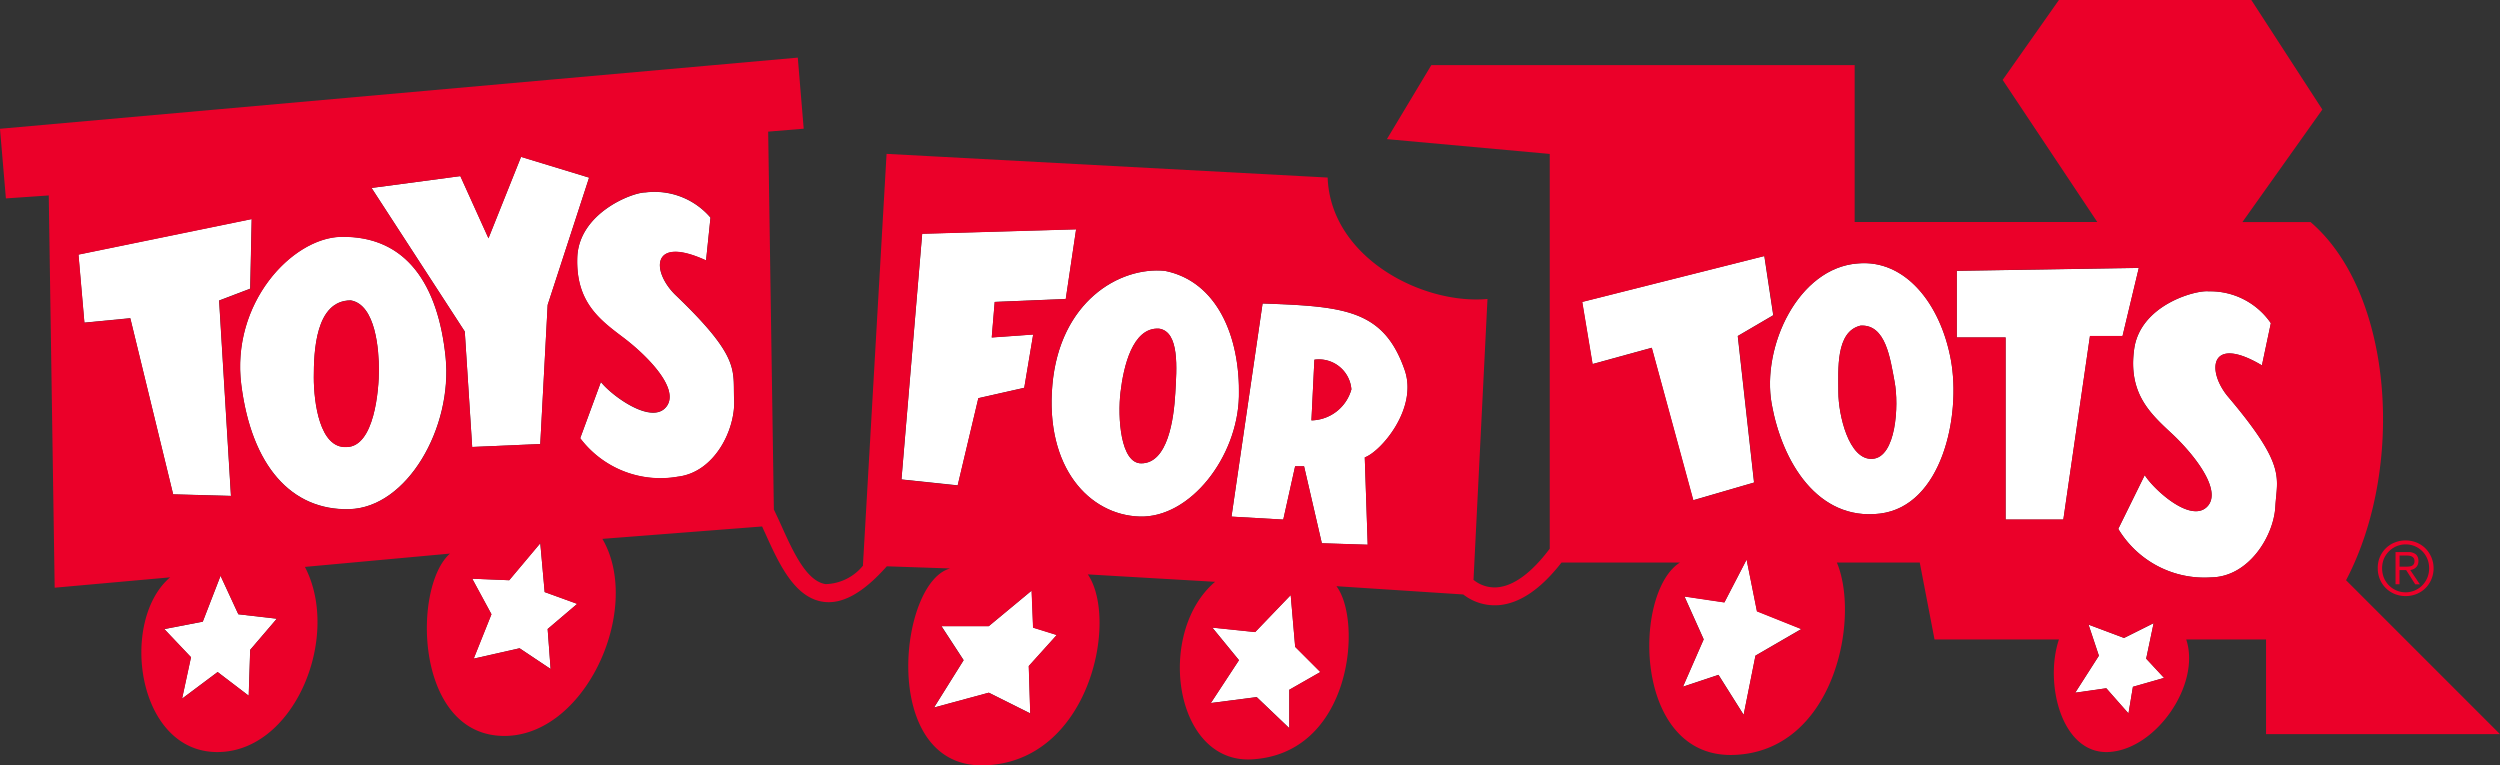 <?xml version="1.0" encoding="UTF-8"?> <svg xmlns="http://www.w3.org/2000/svg" width="140" height="42.856" viewBox="0 0 140 42.856"><rect x="0" y="0" width="140" height="42.856" fill="#333333" stroke="none"/><defs><style>.a{fill:#fff;}.b{fill:#eb0029;}</style></defs><g transform="translate(-3.401 -5.574)"><g transform="translate(7.794 14.36)"><path class="a" d="M245.733,75.6l2.57-.58.5-2.984-2.321.165.166-1.99,3.979-.166.58-3.9-8.62.249-1.161,13.759,3.15.332Z" transform="translate(-195.336 -62.092)"></path><path class="a" d="M255.576,163.59l-.083-2.073-2.4,1.99h-2.652l1.243,1.906-1.658,2.652,3.067-.829,2.321,1.161-.083-2.653L256.9,164Z" transform="translate(-202.112 -137.231)"></path><path class="a" d="M327.586,162.693l-1.989,2.072-2.4-.249,1.492,1.824-1.575,2.4,2.569-.332,1.824,1.74V168l1.741-.995-1.409-1.409Z" transform="translate(-259.7 -138.158)"></path><path class="a" d="M287.419,77.02c-2.57-.249-5.885,1.741-6.3,6.382s2.073,7.293,4.891,7.377,5.471-3.315,5.554-6.714S290.321,77.6,287.419,77.02ZM288,83.9c-.082,1.409-.414,3.9-1.906,3.9-1.164,0-1.326-2.57-1.16-3.979s.663-3.647,2.155-3.564C288.248,80.419,288.083,82.491,288,83.9Z" transform="translate(-226.578 -70.638)"></path><path class="a" d="M310.993,77.1l.03.006Z" transform="translate(-250.152 -70.715)"></path><path class="a" d="M161.285,62.082c-1.327-1.326-1.327-3.315,1.741-1.906l.249-2.4a4.12,4.12,0,0,0-3.648-1.409c-.746,0-3.729,1.161-3.813,3.647s1.243,3.482,2.57,4.476,3.232,2.9,2.4,3.9-3.067-.663-3.647-1.409l-1.16,3.15a5.624,5.624,0,0,0,5.471,2.155c2.072-.249,3.233-2.653,3.15-4.31S165.016,65.646,161.285,62.082Z" transform="translate(-127.881 -54.374)"></path><path class="a" d="M32.653,78.919,31.99,67.978l1.741-.663.083-3.9-9.7,1.989.332,3.813,2.57-.248,2.4,9.864Z" transform="translate(-24.115 -59.938)"></path><path class="a" d="M49.934,157.611l-.995,2.569-2.155.415,1.492,1.575-.5,2.321L49.768,163l1.741,1.327.083-2.57,1.492-1.741-2.155-.249Z" transform="translate(-41.976 -134.153)"></path><path class="a" d="M72.418,68.1c-2.735.083-6.134,3.73-5.554,8.289s2.818,7.045,6.051,6.963,5.8-4.559,5.387-8.538S76.148,68.02,72.418,68.1Zm.331,11.77c-1.492.083-1.823-2.487-1.823-3.9s.083-4.31,2.072-4.31c1.409.248,1.574,2.818,1.574,3.9S74.324,79.873,72.749,79.873Z" transform="translate(-57.746 -63.627)"></path><path class="a" d="M132.142,151.748l-.249-2.735-1.741,2.072L128.081,151l1.077,1.989-.995,2.487,2.57-.581,1.74,1.161-.166-2.239,1.658-1.409Z" transform="translate(-106.032 -127.379)"></path><path class="a" d="M110.953,63.083l.414-7.791,2.321-7.128L109.876,47l-1.824,4.559-1.575-3.481-4.973.663,5.222,8.041.415,6.465Z" transform="translate(-85.091 -47.003)"></path><path class="a" d="M330.322,85.7l-1.741,11.936,2.9.166.664-2.985h.5l.995,4.311,2.569.083-.165-4.89c.911-.332,2.984-2.735,2.238-4.89C337.1,86.028,334.88,85.862,330.322,85.7Zm2.735,6.548.166-3.4a1.826,1.826,0,0,1,2.072,1.658A2.373,2.373,0,0,1,333.057,92.244Z" transform="translate(-264.01 -77.49)"></path><path class="a" d="M475.682,75.079c-3.316.249-5.388,4.642-4.808,7.875s2.57,6.548,6.052,6.133,4.559-5.471,3.978-8.62S478.335,74.83,475.682,75.079Zm.828,10.941c-1.326.083-1.906-2.486-1.906-3.73s-.166-3.4,1.243-3.73c1.409-.083,1.658,1.823,1.907,3.15S477.837,85.938,476.511,86.02Z" transform="translate(-376.049 -69.111)"></path><path class="a" d="M529.377,80.129l.911-3.813-10.195.166v3.73h2.735v10.2h3.233l1.491-10.278Z" transform="translate(-414.907 -70.099)"></path><path class="a" d="M568.843,88.339c-1.18-1.458-.973-3.436,1.931-1.714l.5-2.364a4.118,4.118,0,0,0-3.48-1.783c-.742-.078-3.831.765-4.174,3.229s.874,3.592,2.088,4.72,2.911,3.223,1.983,4.126-2.981-.98-3.48-1.783l-1.483,3.011a5.624,5.624,0,0,0,5.215,2.716c2.087-.031,3.492-2.3,3.583-3.958S572.18,92.273,568.843,88.339Z" transform="translate(-448.498 -74.95)"></path><path class="a" d="M555.754,170.118l-1.658.829-1.989-.746.58,1.741-1.326,2.072,1.741-.249,1.243,1.41.249-1.492,1.741-.5-1-1.077Z" transform="translate(-439.542 -144.008)"></path><path class="a" d="M93.5,68.084l.249-.005Z" transform="translate(-78.786 -63.609)"></path><path class="a" d="M496.886,74.748l.332-.031Z" transform="translate(-396.621 -68.839)"></path><path class="a" d="M430.825,85.871l-.912-8.206L431.9,76.5l-.5-3.316-10.2,2.569.58,3.481,3.316-.912,2.321,8.537Z" transform="translate(-336.994 -67.635)"></path><path class="a" d="M451.353,153.314l-1.244,2.4-2.237-.332,1.077,2.4-1.16,2.653,1.989-.663,1.409,2.238.663-3.315,2.57-1.492-2.487-.994Z" transform="translate(-357.935 -130.768)"></path><path class="a" d="M493.906,75.02l.352-.033Z" transform="translate(-394.273 -69.052)"></path></g><g transform="translate(3.401 5.574)"><path class="b" d="M349.852,100.548l-.166,3.4a2.373,2.373,0,0,0,2.238-1.741A1.826,1.826,0,0,0,349.852,100.548Z" transform="translate(-276.246 -80.406)"></path><path class="b" d="M88.332,84.915c-1.99,0-2.072,2.9-2.072,4.31s.332,3.979,1.823,3.9c1.575,0,1.824-3.233,1.824-4.31S89.741,85.163,88.332,84.915Z" transform="translate(-68.687 -68.088)"></path><path class="b" d="M301.221,92.332c-1.492-.083-1.989,2.155-2.155,3.564s0,3.979,1.16,3.979c1.492,0,1.823-2.487,1.906-3.9S302.381,92.5,301.221,92.332Z" transform="translate(-236.318 -73.93)"></path><path class="b" d="M490.046,91.549c-1.409.332-1.243,2.487-1.243,3.73s.58,3.813,1.906,3.73,1.492-2.984,1.244-4.31S491.455,91.466,490.046,91.549Z" transform="translate(-385.854 -73.314)"></path><path class="b" d="M631.251,149.83a1.563,1.563,0,0,0,.12.615,1.516,1.516,0,0,0,.825.823,1.651,1.651,0,0,0,1.234,0,1.515,1.515,0,0,0,.825-.823,1.59,1.59,0,0,0-.329-1.725,1.515,1.515,0,0,0-.5-.331,1.65,1.65,0,0,0-1.234,0,1.513,1.513,0,0,0-.5.331,1.549,1.549,0,0,0-.33.5A1.571,1.571,0,0,0,631.251,149.83Zm.342-.525a1.327,1.327,0,0,1,1.741-.709,1.3,1.3,0,0,1,.695.709,1.416,1.416,0,0,1,0,1.049,1.321,1.321,0,0,1-.277.424,1.312,1.312,0,0,1-2.159-.424,1.446,1.446,0,0,1,0-1.049Z" transform="translate(-498.097 -118.006)"></path><path class="b" d="M143.4,46.687l-8.62-8.62c3.315-6.3,2.652-16.08-1.99-20.059h-3.813l4.476-6.3-3.978-6.134H118.7l-3.15,4.476,5.3,7.957H107.262V9.221H83.555l-2.487,4.144,9.118.829V36.3c-1.009,1.347-2.02,2.092-2.946,2.164a1.869,1.869,0,0,1-1.323-.418L86.7,22.317c-3.647.331-8.786-2.321-8.951-6.8l-24.7-1.326L51.725,37.238h.013a2.792,2.792,0,0,1-2.092,1.047c-1.081-.152-1.834-1.822-2.5-3.3-.14-.309-.274-.6-.409-.877l-.318-21.162,1.989-.166-.331-3.979L3.4,12.785l.331,3.9,2.4-.166.332,21.966,6.465-.58c-2.818,2.4-1.906,9.615,2.487,9.781S22.549,41.3,20.476,37.32l8.123-.745c-2.072,1.823-1.989,9.864,2.735,10.2s8.124-7.046,5.8-11.025l8.945-.694c.053.116.1.227.159.348.77,1.707,1.643,3.642,3.266,3.871,1.075.152,2.243-.506,3.559-1.988l3.55.121c-2.9.746-3.979,11.19,1.906,11.025s7.543-8.124,5.8-10.693l7.128.415c-3.316,2.818-2.321,10.112,1.989,9.946,5.636-.249,6.3-7.709,4.807-9.7l7.1.463a2.878,2.878,0,0,0,1.971.6c1.19-.092,2.375-.9,3.532-2.388H97.48c-2.652,1.657-2.652,10.941,2.985,10.775s7.128-7.626,5.8-10.775h4.642l.828,4.309H118.7c-.829,2.487.166,6.466,2.819,6.3s5.139-3.813,4.31-6.3H130.3v5.3h13.1ZM22.758,18.83l-.249.005ZM10.7,23.4l-2.569.248-.332-3.813,9.7-1.989-.083,3.9-1.741.663.663,10.941L13.1,33.259Zm6.714,18.567-.083,2.57-1.74-1.327L13.6,44.7l.5-2.321L12.6,40.8l2.155-.415.995-2.569,1,2.155,2.155.249Zm5.554-7.874c-3.233.082-5.47-2.4-6.051-6.963s2.818-8.206,5.554-8.288c3.73-.083,5.471,2.735,5.885,6.714S26.2,34.006,22.963,34.088ZM24.207,16.1l4.973-.663,1.575,3.482,1.824-4.559,3.813,1.16L34.07,22.649l-.414,7.791-3.813.166-.415-6.465ZM34.07,40.8l.166,2.239L32.5,41.879l-2.57.581.995-2.487-1.077-1.989,2.072.083,1.74-2.072L33.9,38.73l1.823.663Zm7.294-8.537a5.624,5.624,0,0,1-5.471-2.155l1.16-3.15c.58.746,2.818,2.4,3.647,1.409s-1.078-2.9-2.4-3.9-2.653-1.99-2.57-4.476,3.067-3.647,3.813-3.647a4.12,4.12,0,0,1,3.648,1.409l-.249,2.4c-3.067-1.409-3.067.58-1.741,1.906,3.73,3.564,3.233,4.228,3.315,5.886S43.437,32.015,41.365,32.264Zm12.516.165,1.161-13.759,8.62-.249-.58,3.9-3.979.166-.166,1.99,2.321-.166-.5,2.984-2.57.58-1.16,4.89Zm7.129,10.444.083,2.653-2.321-1.16L55.7,45.2l1.658-2.652-1.243-1.906h2.652l2.4-1.99.083,2.073,1.326.414ZM67.226,34.5c-2.818-.084-5.3-2.736-4.891-7.377s3.73-6.631,6.3-6.382l.03.006-.03-.006c2.9.58,4.227,3.647,4.144,7.046S70.044,34.585,67.226,34.5ZM75.6,44.2v2.155l-1.824-1.74-2.569.332,1.575-2.4-1.492-1.824,2.4.249L75.68,38.9l.249,2.9,1.409,1.409Zm4.227-13.014.165,4.89-2.569-.082-.995-4.311h-.5l-.664,2.985-2.9-.166,1.741-11.936c4.559.166,6.781.332,7.957,3.73C82.809,28.452,80.737,30.855,79.825,31.187Zm28.566-10.949-.332.031ZM95.906,25.053l-3.315.912-.58-3.481,10.2-2.57.5,3.316-1.989,1.16.912,8.206-3.4.994Zm5.8,17.241-.663,3.315-1.409-2.238-1.989.663,1.16-2.652-1.077-2.4,2.237.332,1.244-2.4.58,2.9,2.487.995Zm6.963-7.958c-3.482.414-5.471-2.9-6.052-6.133s1.493-7.626,4.808-7.875l.352-.033-.352.033c2.652-.249,4.642,2.238,5.222,5.388S112.151,33.922,108.671,34.336Zm7.046.332v-10.2h-2.735v-3.73l10.195-.166-.912,3.813h-1.824l-1.491,10.278h-3.233Zm7.129,9.366-.249,1.492-1.243-1.41-1.741.249,1.326-2.072-.58-1.741,1.989.746,1.658-.829-.415,1.99,1,1.077Zm4.393-6.128a5.624,5.624,0,0,1-5.215-2.716l1.483-3.011c.5.8,2.552,2.685,3.48,1.783s-.768-3-1.983-4.126-2.43-2.256-2.088-4.72,3.431-3.307,4.174-3.229a4.119,4.119,0,0,1,3.48,1.783l-.5,2.364c-2.9-1.722-3.111.257-1.931,1.714,3.337,3.934,2.773,4.542,2.682,6.2S129.325,37.875,127.238,37.906Z" transform="translate(-3.401 -5.574)"></path><path class="b" d="M636.163,152.378h.373l.508.8h.26l-.537-.8a.769.769,0,0,0,.174-.053.486.486,0,0,0,.145-.1.425.425,0,0,0,.1-.149.546.546,0,0,0,.036-.206.477.477,0,0,0-.141-.371.652.652,0,0,0-.447-.128h-.693v1.8h.222v-.8Zm0-.814h.407a.984.984,0,0,1,.16.013.406.406,0,0,1,.136.048.272.272,0,0,1,.1.095.3.3,0,0,1,.036.155.3.3,0,0,1-.046.178.264.264,0,0,1-.122.095.578.578,0,0,1-.174.035q-.1.006-.2.006h-.294v-.625Z" transform="translate(-501.791 -120.454)"></path></g></g></svg> 